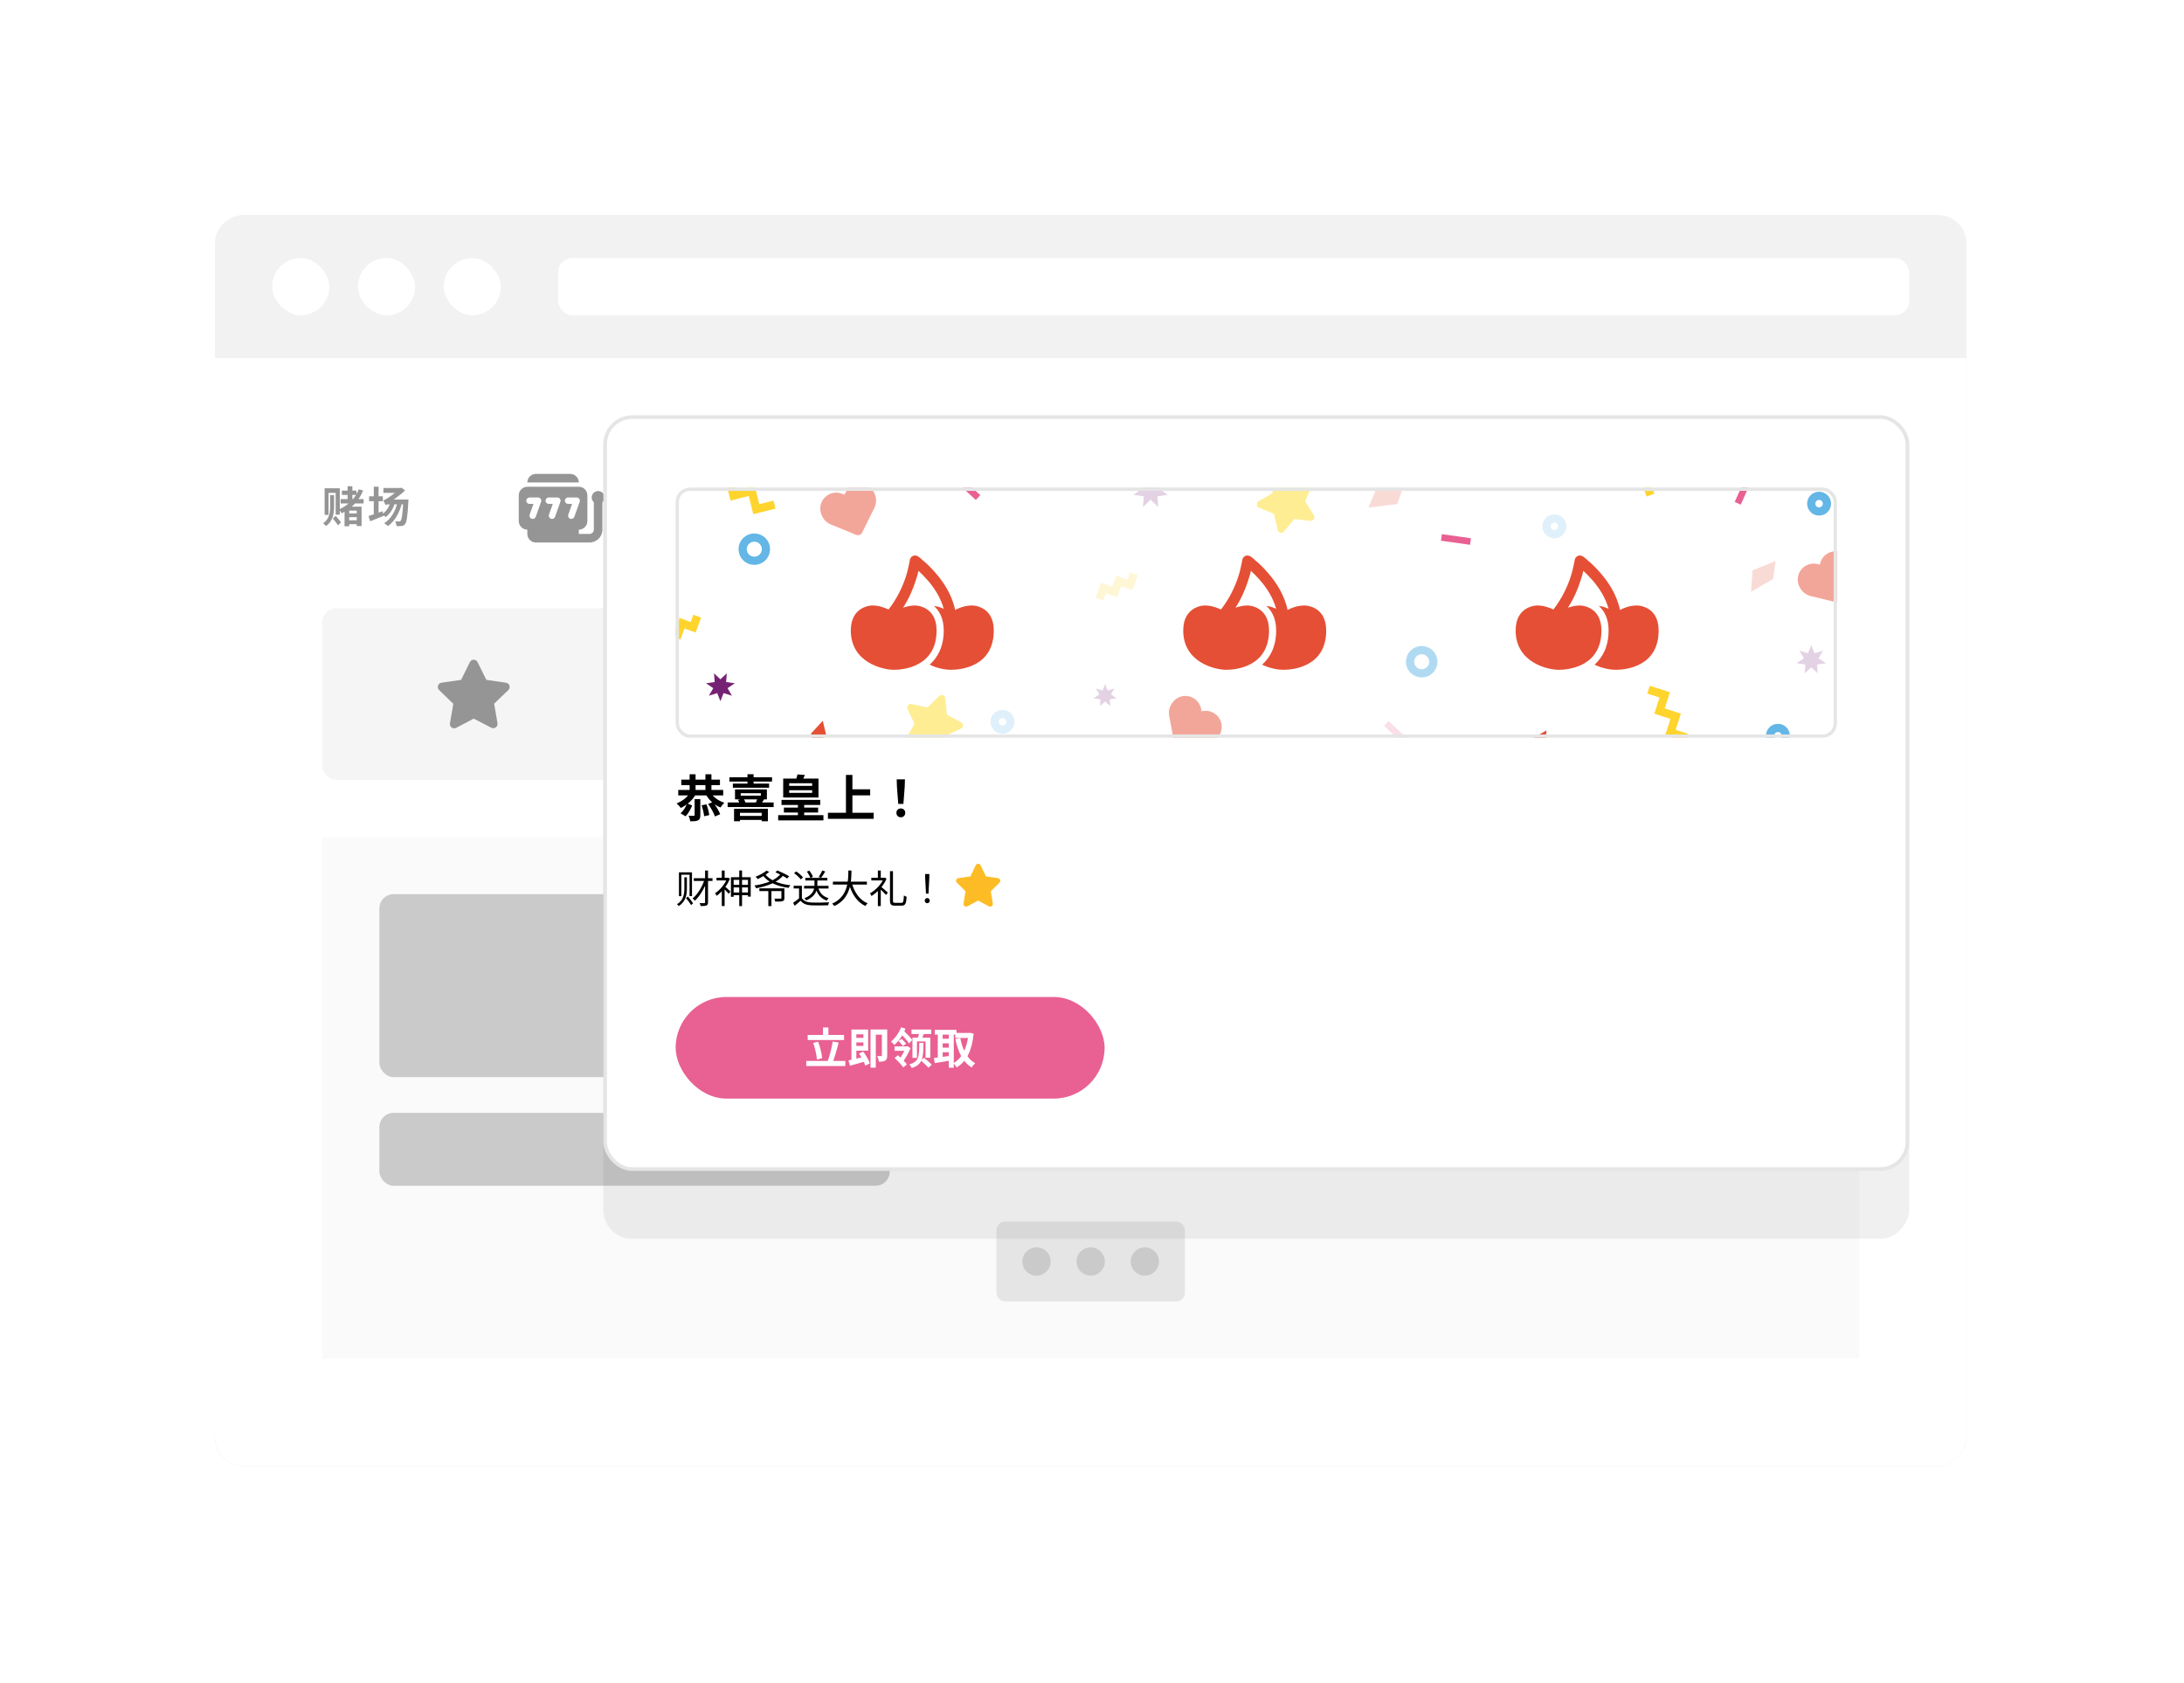 <svg width="611" height="471" viewBox="0 0 611 471" fill="none" xmlns="http://www.w3.org/2000/svg">
<rect x="60.129" y="60.21" width="490" height="350" rx="8" fill="white"/>
<g filter="url(#filter0_f_2550_2770)">
<rect width="490" height="350" rx="8" transform="matrix(1 0 0 -1 60.129 410.21)" fill="black" fill-opacity="0.12"/>
</g>
<rect width="490" height="350" rx="8" transform="matrix(1 0 0 -1 60.129 410.21)" fill="white"/>
<path d="M60.129 68.21C60.129 63.792 63.711 60.21 68.129 60.21H542.129C546.547 60.21 550.129 63.792 550.129 68.21V100.21H60.129V68.21Z" fill="#F2F2F2"/>
<rect x="76.129" y="72.21" width="16" height="16" rx="8" fill="white"/>
<rect x="100.129" y="72.21" width="16" height="16" rx="8" fill="white"/>
<rect x="124.129" y="72.21" width="16" height="16" rx="8" fill="white"/>
<rect x="156.129" y="72.21" width="378" height="16" rx="4" fill="white"/>
<path d="M95.649 137.294H99.729V138.494H95.649V137.294ZM96.993 143.666H100.485V144.722H96.993V143.666ZM96.981 145.598H100.545V146.69H96.981V145.598ZM95.289 139.658H101.721V140.882H95.289V139.658ZM97.245 136.058H98.577V140.57H97.245V136.058ZM96.393 141.782H101.157V147.206H99.801V142.886H97.701V147.266H96.393V141.782ZM100.389 136.91L101.589 137.27C100.389 140.21 98.265 142.358 95.577 143.654C95.433 143.366 95.061 142.802 94.821 142.538C97.389 141.458 99.357 139.526 100.389 136.91ZM92.361 138.566H93.465V141.806C93.465 143.582 93.201 145.862 91.161 147.218C91.005 146.978 90.657 146.606 90.393 146.402C92.181 145.298 92.361 143.21 92.361 141.794V138.566ZM93.105 145.082L93.921 144.362C94.413 144.914 95.097 145.706 95.421 146.174L94.557 147.002C94.257 146.498 93.597 145.682 93.105 145.082ZM90.813 136.634H95.061V144.014H93.909V137.918H91.917V144.074H90.813V136.634ZM103.259 138.89H107.099V140.246H103.259V138.89ZM104.567 136.19H105.911V144.23H104.567V136.19ZM103.091 144.41C104.075 144.11 105.599 143.57 107.027 143.054L107.303 144.362C106.043 144.89 104.651 145.454 103.559 145.874L103.091 144.41ZM107.267 136.562H112.331V137.918H107.267V136.562ZM112.835 139.778H114.275C114.275 139.778 114.263 140.222 114.239 140.402C114.011 144.542 113.771 146.102 113.339 146.63C113.051 147.002 112.763 147.122 112.367 147.182C112.019 147.242 111.515 147.242 110.951 147.23C110.927 146.834 110.771 146.258 110.555 145.874C111.011 145.922 111.431 145.934 111.659 145.934C111.851 145.934 111.959 145.898 112.091 145.73C112.391 145.394 112.643 143.906 112.835 140.054V139.778ZM107.831 141.314C107.723 141.014 107.423 140.33 107.231 139.982C107.591 139.922 108.047 139.658 108.503 139.358C108.971 139.07 110.579 137.978 111.635 136.778V136.694L112.307 136.454L113.327 137.258C111.803 138.662 110.147 139.85 108.743 140.618V140.654C108.743 140.654 107.831 141.062 107.831 141.314ZM107.831 141.314V140.162L108.503 139.778H113.327L113.315 141.134H108.911C108.431 141.134 107.939 141.194 107.831 141.314ZM111.179 140.63L112.427 140.858C111.707 143.666 110.387 145.85 108.563 147.206C108.335 146.99 107.783 146.594 107.471 146.426C109.367 145.226 110.579 143.174 111.179 140.63ZM109.187 140.63L110.435 140.87C109.955 142.49 109.031 143.834 107.915 144.686C107.687 144.47 107.159 144.074 106.871 143.906C107.975 143.186 108.803 142.01 109.187 140.63Z" fill="#959595"/>
<g clip-path="url(#clip0_2550_2770)">
<path d="M159.529 132.61H149.929C148.603 132.61 147.529 133.685 147.529 135.01H161.929C161.929 133.685 160.853 132.61 159.529 132.61ZM167.329 137.41C166.335 137.41 165.529 138.217 165.529 139.21C165.529 139.741 165.763 140.214 166.129 140.543V148.21C166.129 148.873 165.591 149.41 164.929 149.41H161.929V148.21C163.255 148.21 164.329 147.136 164.329 145.81V138.61C164.329 137.285 163.255 136.21 161.929 136.21H147.529C146.203 136.21 145.129 137.287 145.129 138.61V145.81C145.129 147.136 146.203 148.21 147.529 148.21V149.41C147.529 150.736 148.603 151.81 149.929 151.81H164.929C166.914 151.81 168.529 150.196 168.529 148.21V140.542C168.896 140.215 169.129 139.743 169.129 139.21C169.129 138.217 168.323 137.41 167.329 137.41ZM151.376 140.414L149.876 144.614C149.745 144.982 149.396 145.21 149.029 145.21C148.928 145.21 148.826 145.194 148.727 145.158C148.258 144.991 148.014 144.476 148.182 144.008L149.25 141.01H148.129C147.632 141.01 147.229 140.609 147.229 140.11C147.229 139.612 147.632 139.21 148.129 139.21H150.529C150.822 139.21 151.096 139.352 151.265 139.593C151.433 139.833 151.474 140.137 151.376 140.414ZM156.776 140.414L155.276 144.614C155.145 144.982 154.796 145.21 154.429 145.21C154.328 145.21 154.226 145.194 154.127 145.158C153.658 144.991 153.414 144.476 153.582 144.008L154.65 141.01H153.529C153.034 141.01 152.629 140.609 152.629 140.11C152.629 139.612 153.034 139.21 153.529 139.21H155.929C156.222 139.21 156.496 139.352 156.665 139.593C156.833 139.833 156.874 140.137 156.776 140.414ZM159.829 145.21C159.728 145.21 159.626 145.194 159.527 145.158C159.058 144.991 158.814 144.476 158.982 144.008L160.05 141.01H158.929C158.432 141.01 158.029 140.607 158.029 140.11C158.029 139.614 158.434 139.21 158.929 139.21H161.329C161.622 139.21 161.896 139.352 162.065 139.593C162.233 139.832 162.274 140.137 162.176 140.413L160.676 144.613C160.545 144.982 160.196 145.21 159.829 145.21Z" fill="#959595"/>
</g>
<path d="M205.528 137.41V138.01C205.528 140.662 203.379 142.81 200.728 142.81C198.077 142.81 195.928 140.662 195.928 138.01V137.41C195.928 134.76 198.077 132.61 200.728 132.61C203.379 132.61 205.528 134.76 205.528 137.41ZM203.728 138.01V137.41C203.728 136.983 203.638 136.578 203.477 136.21H203.428C202.659 136.21 201.977 135.85 201.538 135.29C201.024 136.198 200.046 136.81 198.928 136.81H197.788C197.751 137.005 197.728 137.204 197.728 137.41V138.01C197.728 139.668 199.071 141.01 200.728 141.01C202.386 141.01 203.728 139.668 203.728 138.01ZM193.48 151.81C192.844 151.81 192.328 151.293 192.328 150.659C192.328 147.637 194.544 145.132 197.439 144.682L198.921 150.727L200.169 146.08L198.928 144.01H202.528L201.287 146.08L202.536 150.727L204.017 144.682C206.912 145.132 209.128 147.637 209.128 150.659C209.128 151.293 208.611 151.81 207.977 151.81H193.48Z" fill="#959595"/>
<path d="M242.171 141.183L243.326 144.61H246.944L248.055 141.184L245.129 139.064L242.171 141.183ZM245.096 132.61C239.827 132.61 235.529 136.908 235.529 142.21C235.529 147.513 239.827 151.81 245.129 151.81C250.432 151.81 254.696 147.513 254.696 142.244C254.696 136.975 250.432 132.61 245.096 132.61ZM251.152 146.144L247.949 146.096L247.006 149.155C246.408 149.317 245.782 149.41 245.129 149.41C244.477 149.41 243.851 149.316 243.251 149.153L242.309 146.095L239.107 146.144C238.427 145.107 238.014 143.884 237.949 142.57L240.566 140.725L239.527 137.695C240.32 136.713 241.368 135.948 242.567 135.489L245.129 137.41L247.69 135.49C248.889 135.948 249.936 136.714 250.73 137.696L249.693 140.725L252.31 142.567C252.247 143.883 251.834 145.105 251.152 146.144Z" fill="#959595"/>
<rect x="90.129" y="170.21" width="430" height="48" rx="4" fill="#F5F5F5"/>
<path d="M133.607 185.279L136.06 190.244L141.55 191.043C142.535 191.185 142.93 192.396 142.216 193.09L138.245 196.919L139.184 202.375C139.353 203.362 138.313 204.096 137.441 203.639L132.53 201.097L127.622 203.673C126.748 204.131 125.709 203.396 125.878 202.409L126.817 196.953L122.845 193.091C122.131 192.397 122.525 191.186 123.51 191.044L129 190.245L131.454 185.28C131.897 184.384 133.168 184.395 133.607 185.279Z" fill="#959595"/>
<path d="M192.929 202.61C192.929 203.274 193.465 203.81 194.129 203.81H200.129V195.41H192.929V202.61ZM209.729 189.41H208.148C208.597 188.551 208.711 187.515 208.147 186.358C207.606 185.248 206.451 184.61 205.21 184.61C203.642 184.611 202.63 185.41 201.329 187.172C200.027 185.41 199.015 184.611 197.447 184.61C196.206 184.61 195.052 185.248 194.51 186.358C193.946 187.515 194.06 188.552 194.509 189.41H192.929C192.266 189.41 191.729 189.948 191.729 190.61V193.01C191.729 193.67 192.269 194.209 192.895 194.209H209.695C210.355 194.209 210.895 193.67 210.895 193.01V190.61C210.929 189.947 210.392 189.41 209.729 189.41ZM197.5 189.41C196.671 189.41 196 188.739 196 187.91C196 187.082 196.671 186.41 197.5 186.41C198.246 186.41 198.797 186.534 200.729 189.41H197.5ZM205.157 189.41H201.929C203.86 186.534 204.411 186.41 205.157 186.41C205.985 186.41 206.657 187.082 206.657 187.91C206.657 188.739 205.986 189.41 205.157 189.41ZM202.529 203.81H208.529C209.192 203.81 209.729 203.274 209.729 202.61L209.729 195.41H202.562L202.529 203.81Z" fill="#959595"/>
<path d="M277.73 196.577C277.73 200.582 274.501 203.81 270.53 203.81C266.559 203.81 263.33 200.58 263.33 196.61C263.33 194.41 264.373 192.605 265.376 191.582C265.938 190.959 266.93 191.353 266.93 192.167V195.373C266.93 196.692 267.979 197.792 269.299 197.808C270.639 197.829 271.73 196.745 271.73 195.41C271.73 192.11 265.164 191.806 269.774 185.015C270.281 184.276 271.43 184.611 271.43 185.504C271.396 189.373 277.73 190.224 277.73 196.577Z" fill="#959595"/>
<path d="M344.128 189.41V190.01C344.128 192.662 341.979 194.81 339.328 194.81C336.676 194.81 334.528 192.662 334.528 190.01V189.41C334.528 186.76 336.676 184.61 339.328 184.61C341.979 184.61 344.128 186.76 344.128 189.41ZM342.328 190.01V189.41C342.328 188.983 342.238 188.578 342.076 188.21H342.028C341.259 188.21 340.576 187.85 340.138 187.29C339.624 188.198 338.645 188.81 337.528 188.81H336.388C336.35 189.005 336.328 189.204 336.328 189.41V190.01C336.328 191.668 337.67 193.01 339.328 193.01C340.985 193.01 342.328 191.668 342.328 190.01ZM332.08 203.81C331.443 203.81 330.928 203.293 330.928 202.659C330.928 199.637 333.144 197.132 336.039 196.682L337.52 202.727L338.769 198.08L337.528 196.01H341.128L339.886 198.08L341.135 202.727L342.616 196.682C345.511 197.132 347.728 199.637 347.728 202.659C347.728 203.293 347.21 203.81 346.576 203.81H332.08Z" fill="#959595"/>
<path d="M418.53 195.615C418.53 198.147 416.468 200.209 413.936 200.209H413.524C412.174 200.209 410.97 199.613 410.13 198.683V200.619C410.13 201.083 410.446 201.487 410.896 201.6L411.765 201.817C412.215 201.93 412.53 202.335 412.53 202.797C412.53 203.355 412.076 203.809 411.518 203.809H406.309C405.784 203.809 405.33 203.355 405.33 202.797C405.33 202.333 405.646 201.928 406.096 201.816L406.965 201.599C407.415 201.488 407.73 201.083 407.73 200.588V198.651C406.89 199.613 405.686 200.209 404.336 200.209H403.924C401.391 200.209 399.33 198.147 399.33 195.615C399.33 194.388 399.808 193.234 400.676 192.367L408.082 184.96C408.551 184.492 409.31 184.492 409.779 184.96L417.185 192.367C418.054 193.234 418.53 194.389 418.53 195.615Z" fill="#959595"/>
<g clip-path="url(#clip1_2550_2770)">
<path d="M482.895 193.01C482.895 192.539 482.716 192.068 482.357 191.707L475.798 185.148C475.47 184.79 474.998 184.61 474.495 184.61C474.056 184.61 473.588 184.79 473.224 185.149L466.667 191.705C466.308 192.069 466.129 192.538 466.129 192.977C466.129 193.448 466.308 193.921 466.667 194.282L473.226 200.84C473.587 201.199 474.058 201.379 474.529 201.379C475 201.379 475.471 201.199 475.832 200.84L482.391 194.282C482.749 193.952 482.895 193.483 482.895 193.01ZM469.729 193.91C469.232 193.91 468.863 193.507 468.863 193.044C468.863 192.581 469.266 192.178 469.729 192.178C470.192 192.178 470.629 192.515 470.629 193.01C470.629 193.505 470.228 193.91 469.729 193.91ZM474.529 198.71C474.032 198.71 473.663 198.307 473.663 197.844C473.663 197.381 474.066 196.978 474.529 196.978C474.992 196.978 475.395 197.381 475.395 197.844C475.395 198.307 475.028 198.71 474.529 198.71ZM474.529 193.91C474.032 193.91 473.663 193.507 473.663 193.044C473.663 192.581 474.066 192.178 474.529 192.178C474.992 192.178 475.429 192.515 475.429 193.01C475.429 193.505 475.028 193.91 474.529 193.91ZM474.529 189.11C474.032 189.11 473.663 188.707 473.663 188.244C473.663 187.781 474.066 187.378 474.529 187.378C474.992 187.378 475.395 187.781 475.395 188.244C475.395 188.707 475.028 189.11 474.529 189.11ZM479.329 193.91C478.832 193.91 478.463 193.507 478.463 193.044C478.463 192.581 478.866 192.178 479.329 192.178C479.792 192.178 480.195 192.581 480.195 193.044C480.195 193.507 479.828 193.91 479.329 193.91ZM488.295 191.81H483.844C484.01 192.196 484.092 192.607 484.092 193.019C484.092 193.795 483.797 194.571 483.205 195.162L478.098 200.269V202.008C478.129 203.004 478.935 203.81 479.929 203.81H488.295C489.289 203.81 490.061 203.004 490.061 202.044V193.61C490.095 192.617 489.323 191.81 488.295 191.81ZM484.095 198.71C483.598 198.71 483.229 198.307 483.229 197.844C483.229 197.381 483.632 196.978 484.095 196.978C484.558 196.978 484.961 197.381 484.961 197.844C484.961 198.307 484.624 198.71 484.095 198.71Z" fill="#959595"/>
</g>
<rect width="430" height="146" transform="translate(90.129 234.21)" fill="#FAFAFA"/>
<rect x="106.129" y="250.21" width="398" height="51.206" rx="4" fill="#CACACA"/>
<rect x="106.129" y="311.417" width="142.79" height="20.402" rx="4" fill="#CACACA"/>
<rect x="278.777" y="341.818" width="52.703" height="22.392" rx="2.412" fill="#E5E5E5"/>
<circle cx="289.973" cy="353.014" r="3.959" fill="#CACACA"/>
<circle cx="305.129" cy="353.014" r="3.959" fill="#CACACA"/>
<circle cx="320.284" cy="353.014" r="3.959" fill="#CACACA"/>
<g filter="url(#filter1_f_2550_2770)">
<rect width="365.338" height="230.438" rx="8" transform="matrix(1 0 0 -1 168.791 346.649)" fill="black" fill-opacity="0.06"/>
</g>
<rect width="365" height="208" rx="8" transform="matrix(1 0 0 -1 169 324)" fill="white"/>
<rect x="169.297" y="116.716" width="364.326" height="210.427" rx="7.587" fill="white"/>
<rect x="169.297" y="116.716" width="364.326" height="210.427" rx="7.587" stroke="#E5E5E5" stroke-width="1.012"/>
<g clip-path="url(#clip2_2550_2770)">
<rect x="189.023" y="136.442" width="324.874" height="70" rx="4" fill="white"/>
<path d="M256.023 156.932C256.898 155.745 256.898 155.745 256.898 155.745C256.961 155.807 256.961 155.807 257.023 155.807C257.086 155.87 257.211 155.995 257.336 156.057C257.586 156.307 257.961 156.62 258.398 156.995C259.336 157.745 260.523 158.932 261.773 160.37C263.961 162.87 266.336 166.432 267.211 170.682C268.273 170.12 269.961 169.432 272.023 169.432C272.023 169.432 278.023 169.432 278.023 176.432C278.023 186.432 269.023 187.432 266.023 187.432C264.711 187.432 262.398 187.12 260.086 185.995C262.336 183.995 264.023 180.932 264.023 176.432C264.023 173.12 262.836 170.932 261.273 169.557C262.336 169.682 263.273 169.995 264.023 170.37C263.148 167.182 261.336 164.432 259.461 162.307C258.586 161.307 257.711 160.432 256.961 159.745C256.773 160.557 256.523 161.495 256.148 162.557C255.461 164.745 254.336 167.432 252.648 170.057C253.586 169.745 254.711 169.432 256.023 169.432C256.023 169.432 262.023 169.432 262.023 176.432C262.023 186.432 253.023 187.432 250.023 187.432C247.023 187.432 238.023 185.432 238.023 176.432C238.023 169.432 244.023 169.432 244.023 169.432C245.898 169.432 247.523 170.057 248.586 170.557C250.961 167.495 252.461 164.245 253.336 161.62C253.836 160.182 254.086 158.932 254.273 158.057C254.398 157.682 254.398 157.307 254.461 157.12C254.461 156.995 254.523 156.932 254.523 156.87V156.807C254.586 156.245 254.898 155.807 255.398 155.557C255.898 155.37 256.461 155.432 256.898 155.745L256.023 156.932Z" fill="#E54F35"/>
<path d="M349.023 156.932C349.898 155.745 349.898 155.745 349.898 155.745C349.961 155.807 349.961 155.807 350.023 155.807C350.086 155.87 350.211 155.995 350.336 156.057C350.586 156.307 350.961 156.62 351.398 156.995C352.336 157.745 353.523 158.932 354.773 160.37C356.961 162.87 359.336 166.432 360.211 170.682C361.273 170.12 362.961 169.432 365.023 169.432C365.023 169.432 371.023 169.432 371.023 176.432C371.023 186.432 362.023 187.432 359.023 187.432C357.711 187.432 355.398 187.12 353.086 185.995C355.336 183.995 357.023 180.932 357.023 176.432C357.023 173.12 355.836 170.932 354.273 169.557C355.336 169.682 356.273 169.995 357.023 170.37C356.148 167.182 354.336 164.432 352.461 162.307C351.586 161.307 350.711 160.432 349.961 159.745C349.773 160.557 349.523 161.495 349.148 162.557C348.461 164.745 347.336 167.432 345.648 170.057C346.586 169.745 347.711 169.432 349.023 169.432C349.023 169.432 355.023 169.432 355.023 176.432C355.023 186.432 346.023 187.432 343.023 187.432C340.023 187.432 331.023 185.432 331.023 176.432C331.023 169.432 337.023 169.432 337.023 169.432C338.898 169.432 340.523 170.057 341.586 170.557C343.961 167.495 345.461 164.245 346.336 161.62C346.836 160.182 347.086 158.932 347.273 158.057C347.398 157.682 347.398 157.307 347.461 157.12C347.461 156.995 347.523 156.932 347.523 156.87V156.807C347.586 156.245 347.898 155.807 348.398 155.557C348.898 155.37 349.461 155.432 349.898 155.745L349.023 156.932Z" fill="#E54F35"/>
<path d="M232.413 146.754C231.226 146.267 230.287 145.286 229.823 144.059L229.768 143.913C228.994 141.867 229.792 139.56 231.687 138.476C232.943 137.733 234.453 137.663 235.771 138.233L236.255 138.451L236.473 137.968C237.054 136.679 238.262 135.721 239.666 135.457C241.804 135.015 243.959 136.205 244.733 138.251L244.788 138.397C245.252 139.625 245.168 140.993 244.601 142.143L241.179 149.084C241.052 149.366 240.793 149.564 240.501 149.675C240.179 149.797 239.854 149.82 239.572 149.692L232.413 146.754Z" fill="#F2A699"/>
<path d="M264.448 195.376L264.914 199.978L268.879 202.141C269.209 202.33 269.416 202.673 269.403 203.068C269.401 203.434 269.173 203.782 268.822 203.919L264.659 205.813L263.812 210.364C263.74 210.738 263.464 211.035 263.095 211.132C262.715 211.259 262.334 211.118 262.066 210.852L259.06 207.444L254.531 208.071C254.184 208.11 253.803 207.969 253.597 207.626C253.379 207.313 253.362 206.907 253.551 206.577L255.834 202.556L253.9 198.411C253.752 198.09 253.805 197.677 254.012 197.386C254.259 197.078 254.639 196.952 255.012 197.023L259.461 197.966L262.776 194.759C263.042 194.491 263.44 194.404 263.821 194.545C264.173 194.675 264.42 194.999 264.448 195.376Z" fill="#FEED93"/>
<path d="M357.956 132.704L361.4 135.793L365.788 134.722C366.159 134.639 366.542 134.753 366.799 135.054C367.044 135.325 367.11 135.737 366.943 136.074L365.14 140.278L367.579 144.213C367.777 144.537 367.774 144.943 367.566 145.263C367.371 145.612 366.994 145.765 366.617 145.749L362.1 145.254L359.174 148.767C358.943 149.029 358.567 149.182 358.183 149.068C357.811 148.982 357.526 148.694 357.443 148.323L356.423 143.813L352.202 142.051C351.876 141.913 351.637 141.572 351.595 141.218C351.57 140.823 351.765 140.474 352.089 140.276L356.013 137.977L356.305 133.373C356.321 132.996 356.557 132.664 356.933 132.512C357.281 132.371 357.682 132.444 357.956 132.704Z" fill="#FEED93"/>
<path d="M327.087 200.35C326.847 199.09 327.157 197.768 327.932 196.709L328.024 196.583C329.316 194.817 331.684 194.227 333.627 195.223C334.935 195.871 335.818 197.098 336.06 198.514L336.141 199.038L336.665 198.957C338.063 198.74 339.525 199.23 340.512 200.262C342.049 201.813 342.228 204.267 340.936 206.032L340.843 206.158C340.068 207.218 338.876 207.894 337.603 208.046L329.919 208.968C329.614 209.015 329.306 208.906 329.054 208.721C328.776 208.518 328.58 208.258 328.532 207.953L327.087 200.35Z" fill="#F2A699"/>
<path d="M506.555 166.793C505.308 166.491 504.232 165.662 503.588 164.519L503.512 164.382C502.439 162.476 502.88 160.076 504.591 158.719C505.721 157.795 507.203 157.499 508.592 157.864L509.103 158.007L509.246 157.496C509.627 156.134 510.677 155.005 512.025 154.533C514.072 153.775 516.381 154.627 517.454 156.533L517.531 156.669C518.175 157.813 518.298 159.178 517.91 160.4L515.572 167.777C515.489 168.075 515.262 168.31 514.99 168.464C514.691 168.632 514.372 168.704 514.074 168.621L506.555 166.793Z" fill="#F2A699"/>
<path d="M442.023 156.932C442.898 155.745 442.898 155.745 442.898 155.745C442.961 155.807 442.961 155.807 443.023 155.807C443.086 155.87 443.211 155.995 443.336 156.057C443.586 156.307 443.961 156.62 444.398 156.995C445.336 157.745 446.523 158.932 447.773 160.37C449.961 162.87 452.336 166.432 453.211 170.682C454.273 170.12 455.961 169.432 458.023 169.432C458.023 169.432 464.023 169.432 464.023 176.432C464.023 186.432 455.023 187.432 452.023 187.432C450.711 187.432 448.398 187.12 446.086 185.995C448.336 183.995 450.023 180.932 450.023 176.432C450.023 173.12 448.836 170.932 447.273 169.557C448.336 169.682 449.273 169.995 450.023 170.37C449.148 167.182 447.336 164.432 445.461 162.307C444.586 161.307 443.711 160.432 442.961 159.745C442.773 160.557 442.523 161.495 442.148 162.557C441.461 164.745 440.336 167.432 438.648 170.057C439.586 169.745 440.711 169.432 442.023 169.432C442.023 169.432 448.023 169.432 448.023 176.432C448.023 186.432 439.023 187.432 436.023 187.432C433.023 187.432 424.023 185.432 424.023 176.432C424.023 169.432 430.023 169.432 430.023 169.432C431.898 169.432 433.523 170.057 434.586 170.557C436.961 167.495 438.461 164.245 439.336 161.62C439.836 160.182 440.086 158.932 440.273 158.057C440.398 157.682 440.398 157.307 440.461 157.12C440.461 156.995 440.523 156.932 440.523 156.87V156.807C440.586 156.245 440.898 155.807 441.398 155.557C441.898 155.37 442.461 155.432 442.898 155.745L442.023 156.932Z" fill="#E54F35"/>
<path d="M216.673 141.217L211.58 142.482L210.311 137.407L205.218 138.672L203.948 133.596L198.856 134.862" stroke="#FED42D" stroke-width="2.303"/>
<path d="M211.023 150.427C209.223 150.427 207.764 151.881 207.764 153.676C207.764 155.47 209.223 156.924 211.023 156.924C212.824 156.924 214.283 155.47 214.283 153.676C214.283 151.881 212.824 150.427 211.023 150.427Z" stroke="#63B6E6" stroke-width="2.303"/>
<path d="M272.985 139.915L274.252 138.561L268.235 132.969L266.968 134.323L272.985 139.915Z" fill="#E96092"/>
<path opacity="0.2" d="M321.896 132.307L322.955 135.094L325.749 134.203L324.277 136.787L326.698 138.463L323.804 138.898L324.035 141.879L321.896 139.837L319.757 141.879L319.985 138.898L317.094 138.463L319.516 136.788L318.045 134.204L320.839 135.095L321.896 132.307Z" fill="#752274"/>
<path opacity="0.2" d="M434.854 145.094C433.64 145.094 432.656 146.075 432.656 147.285C432.656 148.495 433.64 149.476 434.854 149.476C436.069 149.476 437.053 148.495 437.053 147.285C437.053 146.075 436.069 145.094 434.854 145.094Z" stroke="#63B6E6" stroke-width="2.303"/>
<path opacity="0.2" d="M496.736 156.994L496.061 162.026L489.858 165.598L490.304 159.584L496.736 156.994Z" fill="#E54F35"/>
<path d="M485.302 140.463L487 141.217L490.348 133.723L488.65 132.969L485.302 140.463Z" fill="#E96092"/>
<path d="M508.911 138.746C507.697 138.746 506.713 139.727 506.713 140.937C506.713 142.147 507.697 143.128 508.911 143.128C510.125 143.128 511.109 142.147 511.109 140.937C511.109 139.727 510.125 138.746 508.911 138.746Z" stroke="#63B6E6" stroke-width="2.303"/>
<path d="M497.395 203.7C496.181 203.7 495.197 204.68 495.197 205.89C495.197 207.1 496.181 208.081 497.395 208.081C498.61 208.081 499.594 207.1 499.594 205.89C499.594 204.68 498.61 203.7 497.395 203.7Z" stroke="#63B6E6" stroke-width="2.303"/>
<path d="M201.543 196.225L200.655 193.953L198.314 194.68L199.548 192.573L197.517 191.207L199.943 190.852L199.751 188.423L201.543 190.087L203.334 188.423L203.142 190.853L205.568 191.208L203.538 192.573L204.771 194.68L202.43 193.954L201.543 196.225Z" fill="#752274"/>
<path d="M227.482 208.682L226.888 205.271L230.185 201.679L231.13 205.682L227.482 208.682Z" fill="#E54F35"/>
<path opacity="0.2" d="M280.462 199.793C279.248 199.793 278.264 200.774 278.264 201.984C278.264 203.194 279.248 204.175 280.462 204.175C281.676 204.175 282.66 203.194 282.66 201.984C282.66 200.774 281.676 199.793 280.462 199.793Z" stroke="#63B6E6" stroke-width="2.303"/>
<path opacity="0.2" d="M309.172 191.442L309.885 193.234L311.767 192.661L310.776 194.323L312.407 195.4L310.457 195.68L310.613 197.596L309.172 196.284L307.731 197.596L307.885 195.68L305.938 195.4L307.569 194.323L306.578 192.661L308.46 193.234L309.172 191.442Z" fill="#752274"/>
<path opacity="0.2" d="M388.46 201.763L387.193 203.118L393.21 208.709L394.477 207.355L388.46 201.763Z" fill="#E96092"/>
<path opacity="0.2" d="M506.712 180.51L507.62 182.814L510.014 182.077L508.752 184.213L510.829 185.599L508.348 185.959L508.545 188.423L506.712 186.735L504.88 188.423L505.076 185.959L502.596 185.599L504.673 184.213L503.411 182.077L505.805 182.814L506.712 180.51Z" fill="#752274"/>
<path d="M403.382 149.476L403.123 151.309L411.27 152.451L411.528 150.617L403.382 149.476Z" fill="#E96092"/>
<path opacity="0.2" d="M382.842 142.039L385.137 136.548L393.245 134.379L390.91 141.052L382.842 142.039Z" fill="#E54F35"/>
<path opacity="0.5" d="M397.736 181.925C395.936 181.925 394.476 183.379 394.476 185.174C394.476 186.968 395.936 188.423 397.736 188.423C399.537 188.423 400.996 186.968 400.996 185.174C400.996 183.379 399.537 181.925 397.736 181.925Z" stroke="#63B6E6" stroke-width="2.303"/>
<path opacity="0.2" d="M317.23 160.583L316.094 163.693L312.974 162.561L311.838 165.671L308.717 164.539L307.581 167.649" stroke="#FED42D" stroke-width="2.303"/>
<path d="M464.382 126.901L465.572 129.991L462.472 131.177L463.662 134.267L460.562 135.453L461.752 138.543" stroke="#FED42D" stroke-width="2.303"/>
<path d="M185.405 179.486L186.54 176.376L189.661 177.508L190.797 174.397L193.917 175.529L195.053 172.419" stroke="#FED42D" stroke-width="2.303"/>
<path d="M461.195 192.988L465.733 194.458L464.259 198.98L468.796 200.45L467.323 204.974L471.86 206.442" stroke="#FED42D" stroke-width="2.303"/>
<path d="M425.773 212.984L426.449 207.953L432.651 204.38L432.205 210.394L425.773 212.984Z" fill="#E54F35"/>
</g>
<rect x="189.483" y="136.902" width="323.955" height="69.081" rx="3.54" stroke="#E5E5E5" stroke-width="0.919"/>
<path d="M189.751 221.046H202.323V222.586H189.751V221.046ZM190.605 218.162H201.413V219.702H190.605V218.162ZM193.041 221.746L194.693 222.194C193.783 223.916 192.187 225.274 190.479 226.1C190.241 225.764 189.639 225.106 189.289 224.812C190.913 224.182 192.341 223.104 193.041 221.746ZM198.795 221.802C199.537 223.034 201.021 224.126 202.645 224.63C202.295 224.938 201.805 225.554 201.581 225.96C199.803 225.274 198.319 223.888 197.423 222.236L198.795 221.802ZM192.929 216.664H194.595V221.998H192.929V216.664ZM197.353 216.664H199.033V221.998H197.353V216.664ZM194.329 223.622H195.925V228.116C195.925 228.886 195.799 229.32 195.267 229.572C194.763 229.81 194.049 229.838 193.111 229.838C193.055 229.376 192.845 228.718 192.635 228.27C193.237 228.298 193.881 228.298 194.091 228.298C194.273 228.284 194.329 228.242 194.329 228.088V223.622ZM192.243 224.812L193.643 225.4C193.195 226.45 192.593 227.64 191.795 228.424L190.395 227.598C191.179 226.898 191.865 225.806 192.243 224.812ZM196.275 225.358L197.633 225.078C198.011 226.016 198.319 227.248 198.431 228.088L196.989 228.41C196.919 227.584 196.611 226.324 196.275 225.358ZM198.095 224.966L199.453 224.42C200.265 225.47 201.105 226.856 201.483 227.836L200.027 228.48C199.705 227.514 198.865 226.03 198.095 224.966ZM206.383 228.326H213.775V229.446H206.383V228.326ZM205.361 226.338H214.825V229.824H213.089V227.458H207.013V229.824H205.361V226.338ZM204.059 217.504H215.987V218.708H204.059V217.504ZM205.025 219.268H215.161V220.43H205.025V219.268ZM203.569 224.56H216.435V225.834H203.569V224.56ZM209.113 216.65H210.821V219.702H209.113V216.65ZM206.481 223.846L208.007 223.454C208.273 223.832 208.497 224.336 208.595 224.7L206.985 225.148C206.929 224.784 206.705 224.224 206.481 223.846ZM211.899 223.44L213.747 223.706C213.411 224.266 213.061 224.742 212.795 225.092L211.339 224.784C211.549 224.378 211.787 223.832 211.899 223.44ZM207.223 221.956V222.656H212.851V221.956H207.223ZM205.627 220.906H214.545V223.692H205.627V220.906ZM218.633 223.832H229.469V225.26H218.633V223.832ZM219.305 225.988H228.881V227.374H219.305V225.988ZM217.709 228.102H230.365V229.572H217.709V228.102ZM220.789 221.13V221.872H227.215V221.13H220.789ZM220.789 219.184V219.912H227.215V219.184H220.789ZM219.109 217.882H228.979V223.174H219.109V217.882ZM223.225 224.56H224.975V228.886H223.225V224.56ZM223.099 216.706L225.185 216.86C224.877 217.602 224.527 218.26 224.261 218.736L222.567 218.512C222.777 217.966 223.001 217.238 223.099 216.706ZM237.617 220.878H243.441V222.572H237.617V220.878ZM231.625 227.444H244.421V229.138H231.625V227.444ZM236.665 216.846H238.471V228.382H236.665V216.846ZM251.295 224.966L250.931 220.178L250.861 218.092H253.171L253.101 220.178L252.737 224.966H251.295ZM252.023 228.704C251.295 228.704 250.777 228.186 250.777 227.458C250.777 226.73 251.309 226.226 252.023 226.226C252.723 226.226 253.255 226.73 253.255 227.458C253.255 228.186 252.723 228.704 252.023 228.704Z" fill="black"/>
<path d="M191.46 245.484H192.164V248.582C192.164 250.217 191.926 252.285 189.868 253.541C189.771 253.39 189.554 253.141 189.392 253.011C191.308 251.928 191.46 249.989 191.46 248.582V245.484ZM191.915 251.3L192.445 250.888C192.965 251.484 193.604 252.285 193.886 252.783L193.323 253.271C193.041 252.74 192.435 251.906 191.915 251.3ZM189.944 244.109H193.593V250.747H192.911V244.781H190.604V250.769H189.944V244.109ZM194.102 245.744H199.333V246.513H194.102V245.744ZM197.254 243.6H198.077V252.502C198.077 253.011 197.957 253.249 197.633 253.379C197.329 253.52 196.799 253.541 196.019 253.541C195.976 253.314 195.846 252.946 195.716 252.718C196.301 252.74 196.853 252.74 197.026 252.729C197.189 252.718 197.254 252.675 197.254 252.491V243.6ZM197.134 246.048L197.806 246.416C197.113 248.538 195.77 250.823 194.373 252.069C194.232 251.852 193.983 251.57 193.767 251.408C195.153 250.303 196.496 248.083 197.134 246.048ZM204.899 247.607H209.642V248.322H204.899V247.607ZM204.877 249.751H209.761V250.487H204.877V249.751ZM206.816 243.589H207.595V253.552H206.816V243.589ZM204.487 245.474H210.021V250.899H209.252V246.21H205.245V250.953H204.487V245.474ZM200.448 245.625H203.719V246.372H200.448V245.625ZM201.932 243.6H202.722V245.993H201.932V243.6ZM202.809 248.083C203.101 248.3 204.098 249.22 204.336 249.459L203.859 250.119C203.545 249.719 202.69 248.831 202.343 248.495L202.809 248.083ZM203.426 245.625H203.599L203.74 245.593L204.195 245.885C203.448 247.856 201.91 249.675 200.47 250.682C200.394 250.477 200.188 250.098 200.047 249.957C201.401 249.08 202.82 247.434 203.426 245.798V245.625ZM201.932 248.885L202.722 247.91V253.541H201.932V248.885ZM214.439 243.633L215.197 243.99C214.342 244.737 213.032 245.506 211.992 245.993C211.862 245.831 211.57 245.495 211.386 245.333C212.447 244.932 213.681 244.272 214.439 243.633ZM216.941 244.098L217.472 243.579C218.554 244.022 220.016 244.716 220.785 245.225L220.211 245.831C219.497 245.322 218.056 244.575 216.941 244.098ZM213.963 244.466C215.208 246.286 217.905 247.38 221.11 247.715C220.937 247.899 220.731 248.235 220.634 248.452C217.385 248.029 214.699 246.838 213.281 244.77L213.963 244.466ZM218.457 244.456L219.226 244.813C217.645 246.914 214.645 247.975 211.537 248.56C211.451 248.365 211.223 247.975 211.061 247.791C214.18 247.336 217.082 246.329 218.457 244.456ZM218.609 248.582H219.442V251.289C219.442 251.765 219.356 252.025 218.944 252.166C218.554 252.307 217.905 252.296 216.876 252.296C216.854 252.047 216.746 251.711 216.638 251.473C217.428 251.495 218.143 251.495 218.349 251.473C218.554 251.473 218.609 251.419 218.609 251.278V248.582ZM214.948 248.928H215.815V253.552H214.948V248.928ZM212.447 248.582H219.193V249.361H212.447V248.582ZM224.955 247.888H231.788V248.636H224.955V247.888ZM225.301 245.658H231.463V246.383H225.301V245.658ZM227.857 245.993H228.669V247.618C228.669 248.971 228.301 250.747 225.572 251.971C225.463 251.798 225.214 251.516 225.03 251.375C227.662 250.314 227.857 248.722 227.857 247.607V245.993ZM228.896 248.365C229.308 249.881 230.261 250.888 231.809 251.332C231.625 251.495 231.398 251.809 231.29 252.025C229.654 251.451 228.669 250.282 228.192 248.517L228.896 248.365ZM224.337 247.867V251.7H223.547V248.625H222.031V247.867H224.337ZM224.337 251.343C224.846 252.144 225.81 252.513 227.055 252.567C228.236 252.61 230.672 252.578 231.95 252.491C231.864 252.686 231.723 253.076 231.69 253.325C230.499 253.368 228.257 253.39 227.055 253.346C225.648 253.292 224.673 252.913 223.98 252.058C223.46 252.523 222.908 252.989 222.323 253.466L221.89 252.632C222.41 252.285 223.049 251.809 223.601 251.343H224.337ZM222.15 244.347L222.745 243.86C223.46 244.315 224.283 245.019 224.651 245.549L224.012 246.08C223.666 245.56 222.854 244.824 222.15 244.347ZM230.044 243.589L230.867 243.871C230.499 244.488 230.055 245.203 229.698 245.658L229.037 245.409C229.373 244.921 229.817 244.142 230.044 243.589ZM225.723 243.914L226.416 243.633C226.85 244.152 227.272 244.867 227.424 245.365L226.687 245.69C226.546 245.203 226.146 244.456 225.723 243.914ZM233.011 246.708H242.53V247.531H233.011V246.708ZM238.285 247.033C238.989 249.654 240.462 251.841 242.714 252.772C242.509 252.957 242.238 253.303 242.097 253.53C239.758 252.426 238.285 250.141 237.473 247.228L238.285 247.033ZM237.332 243.6H238.209C238.166 246.437 238.144 251.375 233.412 253.541C233.282 253.325 233.022 253.032 232.795 252.87C237.397 250.867 237.311 246.199 237.332 243.6ZM248.984 243.784H249.818V251.949C249.818 252.523 249.916 252.642 250.425 252.642C250.674 252.642 251.887 252.642 252.19 252.642C252.72 252.642 252.796 252.22 252.872 250.574C253.078 250.726 253.403 250.877 253.641 250.931C253.522 252.783 253.305 253.433 252.244 253.433C251.995 253.433 250.576 253.433 250.349 253.433C249.298 253.433 248.984 253.119 248.984 251.928V243.784ZM243.765 245.625H247.479V246.372H243.765V245.625ZM245.595 248.874L246.407 247.91V253.563H245.595V248.874ZM245.595 243.6H246.407V245.993H245.595V243.6ZM246.353 248.04C246.743 248.322 248.064 249.48 248.389 249.773L247.88 250.444C247.468 249.957 246.364 248.874 245.898 248.462L246.353 248.04ZM247.252 245.625H247.414L247.566 245.593L248.021 245.896C247.176 247.932 245.422 249.74 243.808 250.737C243.721 250.52 243.526 250.141 243.386 249.989C244.923 249.134 246.548 247.477 247.252 245.798V245.625ZM259.055 250.076L258.839 245.874L258.806 244.586H260.008L259.976 245.874L259.759 250.076H259.055ZM259.413 252.74C259.023 252.74 258.709 252.469 258.709 252.036C258.709 251.603 259.023 251.311 259.413 251.311C259.792 251.311 260.106 251.603 260.106 252.036C260.106 252.469 259.792 252.74 259.413 252.74Z" fill="black"/>
<path d="M274.32 242.12L275.843 245.238L279.195 245.73C279.476 245.777 279.71 245.964 279.804 246.245C279.898 246.503 279.828 246.808 279.617 246.995L277.179 249.409L277.765 252.831C277.812 253.113 277.695 253.394 277.46 253.558C277.226 253.745 276.921 253.745 276.663 253.628L273.663 252.011L270.64 253.628C270.406 253.745 270.101 253.745 269.867 253.558C269.632 253.394 269.515 253.113 269.562 252.831L270.124 249.409L267.687 246.995C267.499 246.808 267.429 246.503 267.499 246.245C267.593 245.964 267.828 245.777 268.109 245.73L271.484 245.238L272.984 242.12C273.101 241.863 273.359 241.698 273.663 241.698C273.945 241.698 274.203 241.863 274.32 242.12Z" fill="#FDBC25"/>
<rect x="189.023" y="278.99" width="120" height="28.427" rx="14.213" fill="#E96092"/>
<path d="M225.96 289.616H236.136V291.032H225.96V289.616ZM225.564 296.876H236.496V298.316H225.564V296.876ZM230.244 287.516H231.756V290.408H230.244V287.516ZM232.956 291.452L234.612 291.74C234.144 293.72 233.496 295.916 232.932 297.332L231.528 297.02C232.092 295.556 232.68 293.228 232.956 291.452ZM227.508 291.848L228.876 291.488C229.452 292.976 229.896 294.836 230.016 296.108L228.54 296.504C228.456 295.256 228.024 293.312 227.508 291.848ZM238.848 290.432H242.016V291.704H238.848V290.432ZM238.2 288.104H239.568V297.02L238.2 297.26V288.104ZM237.372 296.732C238.524 296.504 240.3 296.072 241.968 295.652L242.136 297.008C240.648 297.44 239.028 297.884 237.792 298.22L237.372 296.732ZM240.336 294.812L241.5 294.248C242.244 295.28 243.048 296.636 243.336 297.56L242.076 298.208C241.812 297.284 241.056 295.868 240.336 294.812ZM238.836 288.104H242.88V294.008H238.836V292.676H241.548V289.436H238.836V288.104ZM246.72 288.08H248.208V295.364C248.208 296.06 248.1 296.516 247.656 296.78C247.224 297.056 246.66 297.092 245.868 297.092C245.832 296.648 245.604 295.928 245.376 295.508C245.844 295.544 246.348 295.532 246.516 295.532C246.672 295.532 246.72 295.484 246.72 295.328V288.08ZM243.54 288.08H247.488V289.532H245.016V298.772H243.54V288.08ZM255 288.104H260.532V289.352H255V288.104ZM257.22 288.968L258.48 289.256C258.216 289.916 257.952 290.588 257.724 291.044L256.608 290.756C256.824 290.264 257.088 289.496 257.22 288.968ZM255.264 290.384H260.268V295.988H258.936V291.428H256.536V296.036H255.264V290.384ZM257.172 291.836H258.348C258.312 296.072 258.12 297.896 255.072 298.868C254.964 298.58 254.628 298.1 254.388 297.872C257.1 297.068 257.148 295.7 257.172 291.836ZM257.616 296.756L258.48 296C259.2 296.576 260.196 297.404 260.664 297.944L259.74 298.796C259.296 298.256 258.336 297.38 257.616 296.756ZM252.096 287.48L253.32 287.852C252.636 289.604 251.532 291.26 250.212 292.424C250.008 292.16 249.54 291.692 249.252 291.476C250.476 290.504 251.544 288.908 252.096 287.48ZM250.272 296.024L251.232 295.292C252.072 296.06 253.2 297.14 253.728 297.86L252.696 298.7C252.204 297.98 251.124 296.84 250.272 296.024ZM250.248 292.808H253.86V294.044H250.248V292.808ZM251.352 291.272L252.24 290.72C252.708 291.14 253.236 291.704 253.512 292.064L252.6 292.724C252.324 292.34 251.784 291.716 251.352 291.272ZM253.416 292.808H253.608L253.824 292.736L254.748 293.3C254.208 294.668 253.224 296.24 252.516 297.272C252.276 297.068 251.796 296.744 251.496 296.588C252.132 295.736 253.044 294.14 253.416 293.096V292.808ZM251.916 289.196L252.732 288.344C253.572 289.148 254.7 290.288 255.216 291.008L254.328 292.004C253.848 291.236 252.756 290.048 251.916 289.196ZM267.252 289.052H271.344V290.456H267.252V289.052ZM261.528 288.188H267.588V289.52H261.528V288.188ZM263.112 290.672H266.004V291.956H263.112V290.672ZM263.112 293.168H266.004V294.452H263.112V293.168ZM270.948 289.052H271.2L271.452 289.016L272.388 289.244C271.92 294.104 270.348 297.056 267.636 298.712C267.42 298.34 267.012 297.8 266.688 297.524C269.076 296.276 270.552 293.324 270.948 289.364V289.052ZM268.656 290.492C269.244 293.612 270.528 296.264 272.832 297.512C272.508 297.788 272.064 298.34 271.836 298.712C269.316 297.188 268.032 294.38 267.276 290.756L268.656 290.492ZM262.356 288.74H263.724V296.588H262.356V288.74ZM265.44 288.74H266.832V298.784H265.44V288.74ZM261.252 296.06C262.44 295.928 264.228 295.688 265.92 295.448L266.004 296.756C264.444 297.032 262.776 297.296 261.516 297.488L261.252 296.06Z" fill="white"/>
<defs>
<filter id="filter0_f_2550_2770" x="0.129" y="0.21" width="610" height="470" filterUnits="userSpaceOnUse" color-interpolation-filters="sRGB">
<feFlood flood-opacity="0" result="BackgroundImageFix"/>
<feBlend mode="normal" in="SourceGraphic" in2="BackgroundImageFix" result="shape"/>
<feGaussianBlur stdDeviation="30" result="effect1_foregroundBlur_2550_2770"/>
</filter>
<filter id="filter1_f_2550_2770" x="108.791" y="56.21" width="485.338" height="350.438" filterUnits="userSpaceOnUse" color-interpolation-filters="sRGB">
<feFlood flood-opacity="0" result="BackgroundImageFix"/>
<feBlend mode="normal" in="SourceGraphic" in2="BackgroundImageFix" result="shape"/>
<feGaussianBlur stdDeviation="30" result="effect1_foregroundBlur_2550_2770"/>
</filter>
<clipPath id="clip0_2550_2770">
<rect width="24" height="24" fill="white" transform="translate(145.129 130.21)"/>
</clipPath>
<clipPath id="clip1_2550_2770">
<rect width="24" height="24" fill="white" transform="translate(466.129 182.21)"/>
</clipPath>
<clipPath id="clip2_2550_2770">
<rect x="189.023" y="136.442" width="324.874" height="70" rx="4" fill="white"/>
</clipPath>
</defs>
</svg>
